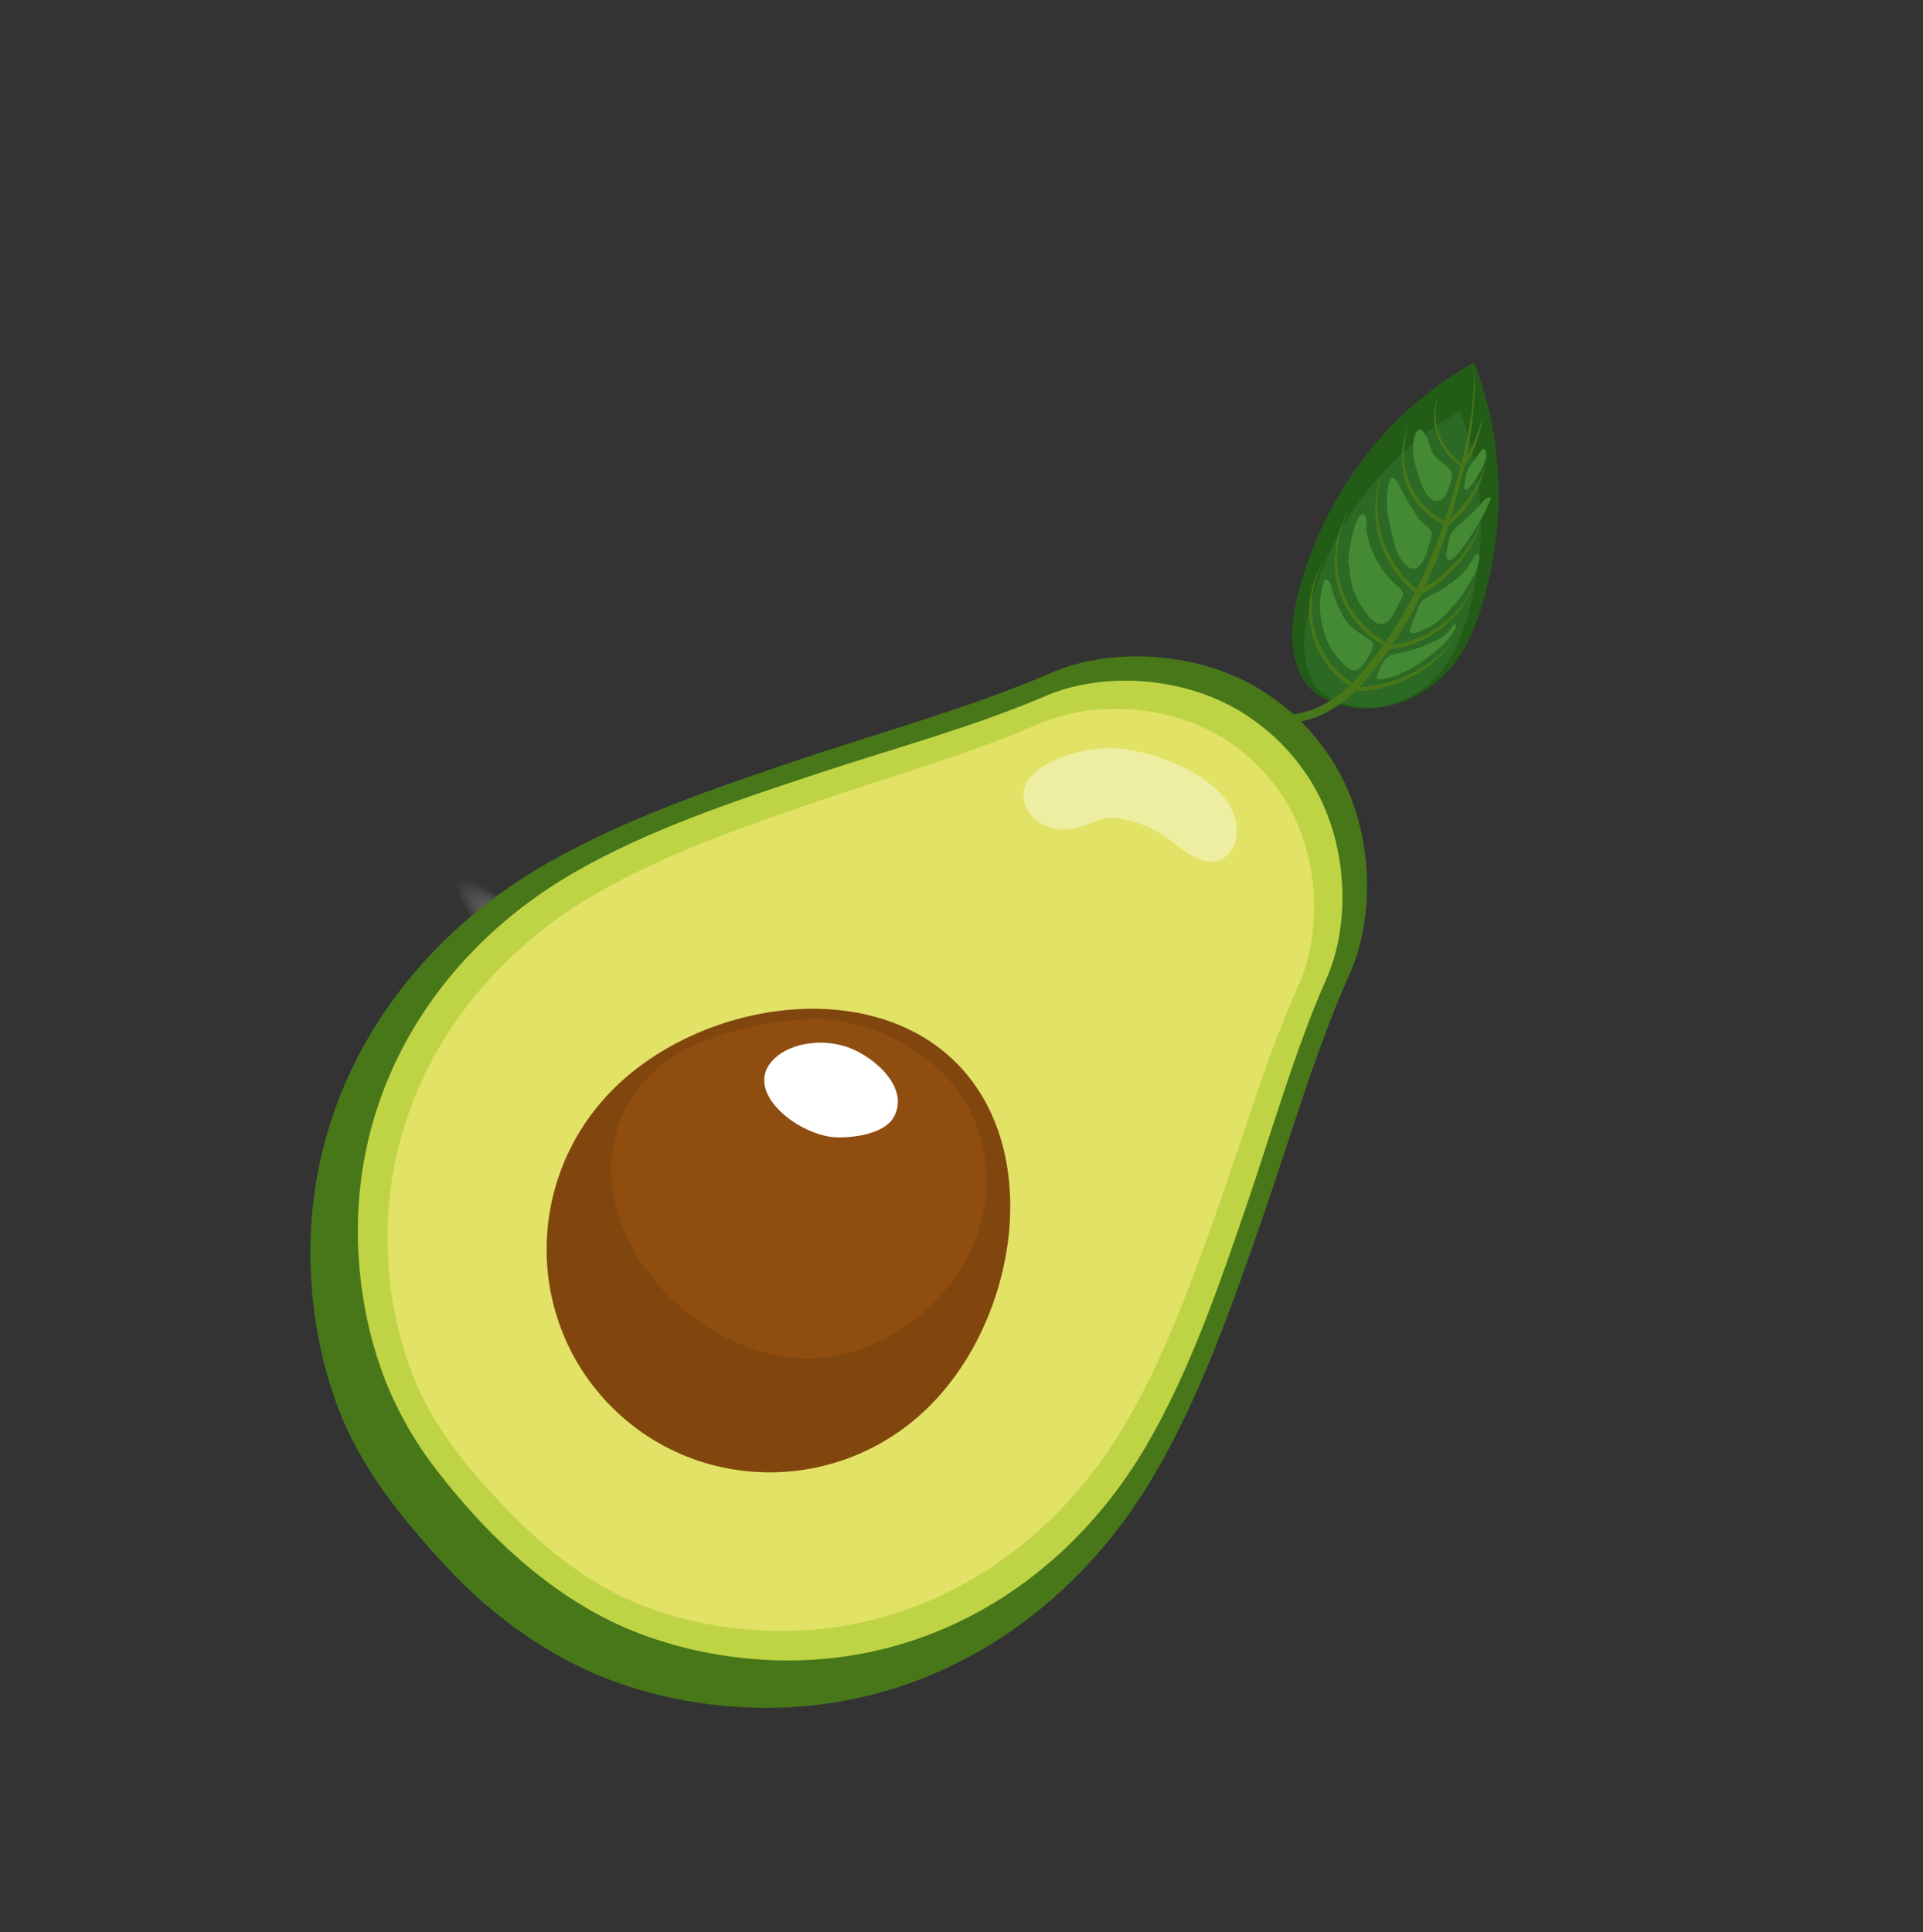 <svg width="205" height="206" viewBox="0 0 205 206" fill="none" xmlns="http://www.w3.org/2000/svg">
<rect x="0" y="0" width="205" height="206" fill="#333333" stroke="none"/>
<path d="M142.654 75.061C139.718 74.16 138.318 72.46 137.867 69.21C137.51 66.651 138.104 63.97 138.853 61.547C139.609 59.102 140.592 56.732 141.788 54.468C142.407 53.294 143.078 52.163 143.801 51.073C147.186 45.922 151.757 41.655 157.127 38.631C158.534 42.24 159.386 46.044 159.655 49.912C159.909 53.558 159.665 57.224 158.928 60.808C158.351 63.626 157.471 66.755 156.018 69.269C153.335 73.908 147.916 76.673 142.654 75.061Z" fill="#235C16"/>
<path d="M143.222 75.034C140.709 74.263 139.509 72.807 139.121 70.026C138.815 67.835 139.323 65.538 139.965 63.464C140.612 61.37 141.453 59.34 142.477 57.401C143.01 56.396 143.585 55.427 144.203 54.494C147.102 50.082 151.016 46.428 155.616 43.839C156.82 46.93 157.55 50.187 157.78 53.5C157.998 56.623 157.789 59.763 157.158 62.832C156.664 65.245 155.91 67.924 154.666 70.078C152.371 74.049 147.729 76.417 143.222 75.034Z" fill="#2C6924"/>
<path d="M137.183 76.433C137.324 76.082 137.93 76.146 138.245 76.095C139.244 75.926 140.209 75.595 141.103 75.115C142.404 74.403 143.579 73.479 144.578 72.381L144.944 71.972C145.065 71.837 145.182 71.69 145.302 71.551L145.656 71.128C145.714 71.057 145.774 70.987 145.83 70.916L146 70.701L146.339 70.272C146.451 70.128 146.567 69.989 146.672 69.841C146.888 69.551 147.101 69.262 147.315 68.974C148.149 67.808 148.907 66.628 149.602 65.449C149.952 64.86 150.271 64.263 150.589 63.675L151.041 62.79C151.118 62.643 151.187 62.494 151.258 62.347C151.329 62.2 151.399 62.053 151.47 61.906C151.541 61.759 151.611 61.614 151.678 61.468C151.744 61.322 151.809 61.174 151.876 61.028C152.005 60.734 152.141 60.448 152.26 60.156C152.379 59.863 152.504 59.577 152.624 59.291L152.965 58.432C153.401 57.289 153.801 56.181 154.143 55.098C154.32 54.567 154.484 54.021 154.64 53.503C154.796 52.984 154.952 52.469 155.096 51.97C155.387 50.971 155.649 50.013 155.873 49.101C155.99 48.647 156.087 48.203 156.188 47.772C156.237 47.557 156.28 47.344 156.325 47.135C156.369 46.926 156.415 46.719 156.451 46.517C156.726 45.129 156.924 43.728 157.044 42.319C157.096 41.737 157.113 41.221 157.137 40.773C157.142 40.549 157.145 40.341 157.148 40.152C157.151 39.964 157.156 39.79 157.153 39.638L157.135 38.701L157.187 39.64C157.197 39.794 157.197 39.965 157.202 40.156L157.216 40.777C157.209 41.226 157.213 41.747 157.176 42.334C157.105 43.755 156.953 45.17 156.72 46.574C156.69 46.78 156.651 46.987 156.612 47.199C156.574 47.411 156.538 47.627 156.496 47.846C156.411 48.284 156.318 48.732 156.215 49.188C156.017 50.111 155.779 51.08 155.515 52.092C155.385 52.599 155.243 53.115 155.099 53.644C154.954 54.172 154.803 54.709 154.637 55.258C154.319 56.358 153.944 57.49 153.524 58.651L153.199 59.526C153.083 59.819 152.965 60.114 152.843 60.412C152.725 60.708 152.6 61.009 152.471 61.303C152.407 61.452 152.345 61.605 152.278 61.752C152.21 61.9 152.144 62.051 152.075 62.201L151.868 62.652C151.8 62.803 151.732 62.954 151.657 63.104C151.51 63.405 151.362 63.707 151.212 64.011C150.901 64.613 150.586 65.225 150.24 65.829C149.557 67.043 148.8 68.257 147.963 69.453C147.749 69.749 147.535 70.047 147.318 70.346C147.212 70.497 147.095 70.64 146.983 70.788C146.87 70.936 146.756 71.081 146.642 71.229L146.472 71.451C146.414 71.525 146.354 71.596 146.294 71.667C146.175 71.813 146.055 71.96 145.937 72.103C145.819 72.246 145.699 72.397 145.575 72.539C145.45 72.681 145.327 72.824 145.193 72.972C144.667 73.548 144.099 74.084 143.494 74.576C142.874 75.08 142.209 75.524 141.506 75.904C140.786 76.291 140.023 76.592 139.233 76.801C139.032 76.846 138.832 76.896 138.63 76.937L138.018 77.035C137.642 77.067 137.072 77.096 137.16 76.532C137.163 76.498 137.171 76.465 137.183 76.433Z" fill="#487719"/>
<path d="M143.941 73.244L143.971 73.244C144.84 73.271 145.709 73.214 146.567 73.073C146.778 73.039 146.98 72.999 147.184 72.96L147.782 72.813L147.926 72.78C147.976 72.768 148.023 72.751 148.071 72.736L148.358 72.647C148.547 72.589 148.737 72.535 148.918 72.462L149.457 72.26C149.631 72.188 149.801 72.109 149.97 72.035C150.055 71.997 150.138 71.96 150.218 71.928C150.297 71.896 150.379 71.845 150.453 71.809C150.611 71.73 150.767 71.649 150.922 71.568C151.074 71.484 151.218 71.394 151.36 71.307C151.502 71.22 151.648 71.143 151.78 71.049C151.911 70.955 152.045 70.871 152.173 70.784C152.236 70.741 152.303 70.701 152.362 70.654C152.421 70.607 152.482 70.562 152.54 70.518C152.775 70.338 153.003 70.172 153.201 69.992C153.399 69.812 153.599 69.659 153.762 69.489C153.925 69.319 154.091 69.174 154.227 69.024C154.363 68.874 154.487 68.738 154.598 68.614C154.657 68.555 154.712 68.5 154.755 68.438C154.797 68.376 154.844 68.326 154.884 68.276C154.963 68.177 155.031 68.091 155.086 68.022C155.196 67.885 155.253 67.813 155.253 67.813C155.253 67.813 155.201 67.889 155.101 68.034C155.051 68.106 154.99 68.196 154.916 68.301C154.88 68.353 154.844 68.407 154.798 68.472C154.752 68.538 154.703 68.592 154.652 68.658C154.547 68.789 154.432 68.934 154.304 69.094C154.176 69.254 154.019 69.409 153.86 69.586C153.7 69.763 153.511 69.935 153.319 70.126C153.128 70.318 152.907 70.498 152.676 70.692L152.502 70.84C152.442 70.888 152.378 70.932 152.315 70.98C152.189 71.073 152.059 71.169 151.926 71.266C151.793 71.364 151.652 71.454 151.51 71.548C151.369 71.642 151.221 71.737 151.07 71.829C150.919 71.922 150.758 72.003 150.598 72.094C150.518 72.138 150.438 72.184 150.356 72.228L150.102 72.35C149.932 72.432 149.759 72.516 149.582 72.598C149.404 72.68 149.22 72.745 149.034 72.82C148.848 72.895 148.657 72.96 148.464 73.025L148.17 73.123C148.121 73.138 148.073 73.157 148.023 73.171L147.871 73.212L147.257 73.374C147.048 73.419 146.837 73.459 146.623 73.501C145.737 73.66 144.836 73.726 143.937 73.698L143.905 73.698L143.941 73.244Z" fill="#487719"/>
<path d="M147.851 68.803L147.879 68.8C148.683 68.74 149.477 68.588 150.247 68.346C150.614 68.232 150.975 68.099 151.328 67.945C151.501 67.874 151.668 67.791 151.836 67.712C152.005 67.634 152.164 67.548 152.32 67.458C153.447 66.84 154.461 66.037 155.322 65.083C155.655 64.715 155.962 64.326 156.243 63.918C156.456 63.609 156.652 63.289 156.829 62.959C156.866 62.891 156.903 62.827 156.934 62.765C156.965 62.704 156.992 62.647 157.019 62.593L157.093 62.445L157.147 62.322L157.25 62.095L157.165 62.329C157.151 62.368 157.135 62.412 157.117 62.459L157.055 62.612C157.031 62.668 157.007 62.727 156.981 62.791C156.954 62.855 156.922 62.92 156.89 62.991C156.733 63.337 156.556 63.672 156.358 63.995C156.098 64.427 155.808 64.839 155.489 65.229C154.655 66.252 153.644 67.118 152.504 67.786C152.345 67.883 152.177 67.971 152.009 68.063C151.842 68.154 151.667 68.239 151.488 68.317C151.126 68.484 150.754 68.629 150.374 68.754C149.575 69.018 148.746 69.183 147.907 69.245L147.878 69.248L147.851 68.803Z" fill="#487719"/>
<path d="M151.212 63.02L151.228 63.004C152.369 62.388 153.426 61.628 154.374 60.742C154.479 60.637 154.584 60.532 154.694 60.436C154.804 60.34 154.899 60.231 154.994 60.126L155.144 59.976C155.192 59.927 155.236 59.871 155.281 59.821C155.373 59.718 155.463 59.616 155.552 59.517C155.64 59.417 155.719 59.312 155.801 59.212C155.883 59.113 155.962 59.019 156.037 58.916C156.188 58.712 156.334 58.531 156.459 58.341C156.583 58.151 156.713 57.976 156.821 57.802C156.928 57.627 157.036 57.466 157.123 57.307C157.209 57.148 157.298 57.004 157.373 56.867L157.571 56.493C157.6 56.437 157.634 56.378 157.654 56.332C157.673 56.286 157.701 56.232 157.72 56.188C157.762 56.098 157.799 56.023 157.826 55.962L157.914 55.775L157.844 55.969C157.821 56.032 157.792 56.111 157.759 56.204C157.742 56.251 157.723 56.3 157.704 56.354C157.685 56.408 157.66 56.462 157.634 56.522L157.469 56.917C157.405 57.06 157.329 57.212 157.251 57.377C157.173 57.542 157.077 57.714 156.98 57.897C156.883 58.081 156.769 58.27 156.651 58.467C156.532 58.665 156.394 58.865 156.255 59.076C156.186 59.184 156.109 59.285 156.034 59.387C155.96 59.49 155.879 59.601 155.797 59.71C155.714 59.819 155.624 59.924 155.536 60.033C155.491 60.088 155.446 60.142 155.401 60.198C155.356 60.254 155.306 60.305 155.258 60.36C155.16 60.468 155.064 60.579 154.963 60.69C154.863 60.801 154.751 60.903 154.642 61.011C153.7 61.958 152.624 62.763 151.45 63.399L151.433 63.416L151.212 63.02Z" fill="#487719"/>
<path d="M154 55.79L154.013 55.777C154.798 55.163 155.509 54.458 156.131 53.679C156.202 53.588 156.272 53.499 156.342 53.411C156.412 53.323 156.473 53.23 156.537 53.141C156.569 53.097 156.601 53.053 156.633 53.01C156.665 52.968 156.693 52.92 156.722 52.877C156.781 52.788 156.839 52.702 156.896 52.616C156.953 52.531 157.003 52.444 157.056 52.359C157.108 52.275 157.161 52.193 157.206 52.108C157.298 51.942 157.394 51.784 157.471 51.627C157.549 51.47 157.631 51.324 157.694 51.18C157.757 51.035 157.828 50.902 157.88 50.773C157.932 50.643 157.987 50.525 158.032 50.414C158.077 50.303 158.113 50.199 158.149 50.106C158.184 50.014 158.213 49.932 158.237 49.859C158.26 49.786 158.281 49.726 158.299 49.677L158.35 49.527L158.317 49.682L158.276 49.871C158.26 49.945 158.242 50.031 158.215 50.127L158.129 50.446C158.096 50.563 158.055 50.687 158.013 50.822C157.971 50.958 157.915 51.097 157.862 51.249C157.808 51.402 157.741 51.558 157.672 51.722C157.604 51.886 157.519 52.052 157.439 52.233C157.399 52.321 157.35 52.408 157.303 52.498C157.256 52.587 157.208 52.68 157.157 52.773L156.994 53.05L156.911 53.192C156.881 53.238 156.852 53.285 156.82 53.332C156.759 53.427 156.698 53.524 156.634 53.619C156.57 53.715 156.499 53.809 156.43 53.905C155.822 54.742 155.1 55.49 154.285 56.128L154.272 56.141L154 55.79Z" fill="#487719"/>
<path d="M155.75 49.719L155.76 49.709C156.53 48.538 157.146 47.273 157.595 45.945C157.766 45.433 157.884 45.01 157.96 44.714C157.995 44.572 158.023 44.452 158.043 44.374L158.07 44.256L158.056 44.377C158.045 44.456 158.035 44.574 158.011 44.724C157.949 45.15 157.864 45.572 157.758 45.989C157.691 46.254 157.604 46.545 157.508 46.847C157.413 47.149 157.29 47.476 157.147 47.809C156.842 48.536 156.471 49.234 156.038 49.893L156.028 49.903L155.75 49.719Z" fill="#487719"/>
<path d="M144.191 73.375L144.16 73.355C143.703 73.072 143.27 72.75 142.866 72.394C142.772 72.3 142.667 72.22 142.574 72.127L142.296 71.849C142.12 71.657 141.941 71.469 141.782 71.268C141.623 71.066 141.468 70.865 141.322 70.666L141.113 70.354L141.061 70.277L141.013 70.197L140.918 70.038L140.823 69.88C140.792 69.827 140.765 69.772 140.736 69.719C140.678 69.611 140.62 69.504 140.566 69.397C140.464 69.18 140.358 68.965 140.271 68.748C139.932 67.924 139.711 67.056 139.616 66.17C139.472 64.766 139.631 63.346 140.083 62.007C140.235 61.553 140.422 61.113 140.642 60.689C140.688 60.601 140.729 60.518 140.771 60.441C140.814 60.365 140.857 60.296 140.895 60.231C140.933 60.167 140.968 60.105 140.999 60.051C141.031 59.996 141.067 59.95 141.094 59.906L141.268 59.645C141.268 59.645 141.213 59.738 141.111 59.916L141.025 60.066C140.997 60.122 140.966 60.184 140.93 60.251C140.895 60.318 140.86 60.39 140.82 60.467C140.78 60.544 140.746 60.629 140.705 60.718C140.51 61.149 140.347 61.594 140.218 62.049C139.836 63.375 139.733 64.766 139.918 66.132C140.036 66.984 140.27 67.815 140.614 68.603C140.7 68.813 140.807 69.015 140.909 69.224C140.964 69.325 141.022 69.426 141.079 69.528C141.107 69.58 141.134 69.632 141.165 69.683L141.26 69.832L141.353 69.982L141.4 70.059L141.452 70.132L141.656 70.428C141.802 70.619 141.946 70.817 142.107 71.002C142.269 71.187 142.435 71.371 142.606 71.552L142.871 71.818C142.96 71.906 143.058 71.985 143.151 72.069C143.537 72.406 143.951 72.712 144.388 72.982L144.412 73.006L144.191 73.375Z" fill="#487719"/>
<path d="M147.53 68.864L147.496 68.843C146.991 68.555 146.511 68.224 146.061 67.855C145.953 67.762 145.839 67.673 145.736 67.577L145.424 67.288C145.225 67.089 145.027 66.891 144.847 66.68C144.668 66.468 144.494 66.254 144.326 66.042L144.09 65.711L144.032 65.629L143.977 65.544L143.87 65.376L143.762 65.207C143.726 65.152 143.697 65.095 143.662 65.037C143.598 64.924 143.533 64.812 143.47 64.698C143.352 64.462 143.228 64.233 143.132 64.005C142.74 63.125 142.477 62.193 142.351 61.237C142.159 59.721 142.3 58.182 142.765 56.725C142.921 56.231 143.116 55.751 143.348 55.288C143.395 55.193 143.437 55.103 143.483 55.02C143.528 54.938 143.571 54.861 143.61 54.793L143.721 54.595C143.758 54.538 143.79 54.487 143.821 54.438C143.942 54.25 144.004 54.151 144.004 54.151C144.004 54.151 143.948 54.253 143.838 54.448L143.746 54.61C143.715 54.671 143.682 54.739 143.646 54.811L143.528 55.048C143.488 55.132 143.45 55.225 143.407 55.321C143.202 55.789 143.032 56.272 142.9 56.765C142.507 58.208 142.422 59.717 142.651 61.193C142.8 62.113 143.077 63.007 143.473 63.849C143.572 64.074 143.693 64.291 143.81 64.512C143.874 64.625 143.942 64.733 144.003 64.839C144.036 64.893 144.069 64.95 144.101 65.002L144.207 65.162L144.314 65.322L144.367 65.403L144.426 65.481L144.656 65.795C144.822 65.998 144.983 66.207 145.166 66.402C145.348 66.596 145.532 66.79 145.723 66.981L146.025 67.256C146.126 67.348 146.235 67.432 146.34 67.519C146.771 67.871 147.231 68.186 147.715 68.461L147.748 68.481L147.53 68.864Z" fill="#487719"/>
<path d="M151.134 63.439L151.11 63.415C150.713 63.113 150.337 62.785 149.983 62.433C149.638 62.094 149.317 61.731 149.02 61.348C148.872 61.163 148.738 60.968 148.602 60.779C148.465 60.589 148.344 60.392 148.229 60.195C148.17 60.096 148.11 60 148.057 59.899C148.004 59.798 147.948 59.703 147.896 59.604C147.796 59.404 147.694 59.207 147.608 59.008C147.268 58.256 147.012 57.468 146.845 56.659C146.702 55.955 146.625 55.24 146.615 54.522C146.607 53.932 146.645 53.343 146.728 52.758C146.789 52.319 146.877 51.883 146.992 51.453C147.016 51.366 147.036 51.282 147.062 51.206C147.088 51.131 147.107 51.057 147.129 50.989L147.187 50.804L147.24 50.652C147.305 50.472 147.338 50.377 147.338 50.377C147.338 50.377 147.311 50.474 147.261 50.655L147.217 50.809L147.171 50.998L147.117 51.217C147.098 51.296 147.083 51.38 147.064 51.468C146.975 51.899 146.91 52.335 146.872 52.774C146.818 53.353 146.807 53.935 146.839 54.515C146.879 55.216 146.981 55.911 147.143 56.593C147.332 57.373 147.603 58.129 147.951 58.851C148.038 59.043 148.142 59.229 148.242 59.42L148.405 59.704C148.458 59.799 148.517 59.892 148.576 59.985C148.691 60.174 148.818 60.357 148.946 60.542C149.073 60.728 149.212 60.91 149.357 61.086C149.647 61.451 149.96 61.797 150.295 62.122C150.637 62.458 151.001 62.772 151.382 63.063L151.405 63.086L151.134 63.439Z" fill="#487719"/>
<path d="M154.048 56.034L154.021 56.02C153.625 55.834 153.246 55.616 152.887 55.368C152.799 55.305 152.709 55.247 152.625 55.18L152.374 54.984C152.212 54.847 152.051 54.713 151.905 54.569C151.759 54.424 151.612 54.276 151.468 54.132C151.324 53.988 151.201 53.826 151.081 53.665C151.02 53.586 150.958 53.508 150.902 53.426C150.847 53.344 150.789 53.265 150.734 53.183C150.631 53.018 150.527 52.861 150.433 52.689C150.079 52.06 149.814 51.384 149.646 50.681C149.505 50.071 149.436 49.447 149.44 48.82C149.441 48.306 149.492 47.793 149.592 47.289C149.665 46.91 149.767 46.537 149.897 46.174C149.924 46.1 149.948 46.029 149.973 45.963C149.998 45.898 150.026 45.838 150.05 45.781C150.074 45.723 150.095 45.673 150.115 45.626L150.175 45.5L150.285 45.271L150.193 45.507C150.177 45.545 150.16 45.588 150.144 45.635L150.09 45.794L150.027 45.98C150.006 46.045 149.987 46.117 149.966 46.193C149.86 46.56 149.781 46.934 149.731 47.312C149.578 48.413 149.652 49.533 149.947 50.604C150.133 51.27 150.408 51.907 150.765 52.499C150.855 52.656 150.962 52.808 151.063 52.962L151.229 53.189C151.285 53.266 151.344 53.339 151.405 53.413C151.522 53.563 151.648 53.7 151.781 53.849C151.914 53.997 152.051 54.131 152.196 54.263C152.341 54.396 152.494 54.526 152.647 54.654L152.887 54.838C152.968 54.899 153.053 54.954 153.136 55.012C153.477 55.245 153.837 55.449 154.211 55.624L154.236 55.636L154.048 56.034Z" fill="#487719"/>
<path d="M155.866 49.811L155.852 49.797C154.884 49.182 154.099 48.318 153.578 47.296C153.352 46.853 153.181 46.384 153.068 45.899C152.97 45.479 152.915 45.05 152.904 44.619C152.894 44.265 152.914 43.911 152.965 43.56C153.001 43.296 153.054 43.035 153.126 42.778C153.154 42.673 153.183 42.58 153.206 42.504L153.243 42.393L153.276 42.303L153.338 42.138L153.29 42.307C153.282 42.334 153.272 42.365 153.263 42.399L153.235 42.511C153.216 42.593 153.193 42.687 153.173 42.793C153.121 43.051 153.086 43.312 153.066 43.574C153.04 43.919 153.04 44.267 153.067 44.612C153.101 45.029 153.174 45.441 153.286 45.844C153.415 46.304 153.596 46.747 153.826 47.164C154.351 48.123 155.11 48.933 156.033 49.519L156.046 49.532L155.866 49.811Z" fill="#487719"/>
<path d="M141.838 69.053C141.576 68.605 141.368 68.126 141.219 67.628C140.626 65.63 140.444 63.774 141.23 61.795C141.525 61.712 141.779 62.031 141.855 62.327C142.153 63.464 142.577 64.564 143.119 65.608C143.766 66.849 144.759 67.379 145.867 68.114C146.057 68.241 146.267 68.372 146.353 68.585C146.453 68.839 146.347 69.134 146.223 69.383C145.929 69.976 145.031 71.739 144.169 71.458C143.573 71.265 142.86 70.421 142.472 69.954C142.236 69.673 142.024 69.371 141.838 69.053Z" fill="#448A34"/>
<path d="M144.208 62.685C143.922 61.765 143.906 60.786 143.737 59.851C143.625 59.255 144.555 54.015 145.487 54.927C145.825 55.265 145.584 56.343 145.687 56.811C145.84 57.541 146.065 58.255 146.36 58.94C146.965 60.295 147.854 61.504 148.965 62.487C149.657 63.101 149.74 63.228 149.269 64.045C148.993 64.525 148.809 65.056 148.528 65.534C147.908 66.587 147.085 66.93 146.15 65.967C145.262 65.035 144.598 63.913 144.208 62.685Z" fill="#448A34"/>
<path d="M153.941 67.778C153.724 67.956 153.485 68.106 153.231 68.225C152.781 68.421 152.345 68.645 151.889 68.835C150.731 69.312 149.537 69.498 148.347 69.835C147.567 70.058 147.131 71.085 146.874 71.787C146.731 72.176 146.585 72.478 147.081 72.431C147.649 72.382 148.209 72.257 148.744 72.059C149.913 71.602 151.015 70.987 152.017 70.231C153.227 69.341 154.389 68.39 155.115 67.042C155.34 66.625 155.113 66.298 154.831 66.797C154.594 67.174 154.293 67.506 153.941 67.778Z" fill="#448A34"/>
<path d="M151.763 63.917C151.952 63.786 152.16 63.675 152.339 63.573C152.81 63.307 153.309 63.093 153.765 62.798C154.749 62.168 155.693 61.462 156.417 60.542C156.672 60.216 156.851 59.833 157.091 59.496C157.173 59.379 157.369 59.019 157.535 59.053C157.759 59.099 157.711 59.584 157.68 59.73C157.478 60.887 156.755 62.07 156.123 63.036C155.506 63.989 154.781 64.774 154.011 65.59C153.195 66.456 152.167 67.047 151.047 67.433C150.837 67.505 150.403 67.587 150.326 67.296C150.304 67.156 150.324 67.012 150.385 66.883C150.587 66.317 150.801 65.755 151.026 65.199C151.222 64.736 151.342 64.205 151.763 63.917Z" fill="#448A34"/>
<path d="M150.762 60.637C150.175 60.727 149.629 60.061 149.294 59.534C148.855 58.845 148.649 58.028 148.465 57.241C148.166 55.971 147.789 54.614 147.856 53.262C147.872 52.629 147.956 51.999 148.105 51.382C148.296 50.709 148.757 50.922 149.033 51.516C149.612 52.758 150.339 53.923 151.095 55.066C151.427 55.575 151.707 55.793 152.15 56.154C152.54 56.471 152.719 56.865 152.553 57.36C152.222 58.353 152.044 59.65 151.234 60.392C151.105 60.52 150.941 60.606 150.762 60.637Z" fill="#448A34"/>
<path d="M151.65 51.898C151.484 51.507 151.365 51.122 151.275 50.848C151.025 50.081 150.776 49.308 150.672 48.508C150.569 47.707 150.627 46.866 150.961 46.135C151.046 45.954 151.198 45.752 151.397 45.783C151.499 45.81 151.589 45.871 151.652 45.955C152.349 46.716 152.313 47.718 152.873 48.526C153.356 49.223 154.66 49.707 154.771 50.602C154.784 50.826 154.75 51.05 154.672 51.26C154.459 51.95 154.238 53.167 153.404 53.373C152.57 53.579 152.002 52.733 151.65 51.898Z" fill="#448A34"/>
<path d="M158.899 53.078C158.503 52.838 157.943 53.644 157.75 53.86C156.909 54.794 155.967 55.56 155.055 56.417C154.548 56.892 154.393 57.883 154.27 58.541C154.22 58.819 154.067 59.481 154.336 59.672C155.128 60.252 157.916 55.321 158.258 54.672C158.334 54.521 159.013 53.147 158.899 53.078Z" fill="#448A34"/>
<path d="M158.26 47.882C158.169 47.813 158.041 47.854 157.869 48.096C157.492 48.651 157.045 49.15 156.67 49.704C156.294 50.258 156.246 50.998 156.111 51.659C156.081 51.77 156.076 51.886 156.097 51.999C156.108 52.057 156.138 52.109 156.181 52.148C156.225 52.186 156.28 52.21 156.338 52.214C156.395 52.204 156.45 52.18 156.497 52.146C156.544 52.112 156.583 52.068 156.611 52.017C157.352 51.05 158.099 50.058 158.413 48.852C158.477 48.592 158.441 48.019 158.26 47.882Z" fill="#448A34"/>
<path d="M126.076 164.555L40.516 78.995L32.06 87.45L117.62 173.01L126.076 164.555Z" fill="url(#paint0_radial_497_65255)"/>
<path d="M123.018 157.303C127.997 148.813 131.305 139.306 134.59 129.859C137.596 121.206 140.164 112.178 143.862 103.889C145.624 99.939 146.185 94.897 145.363 90.002C144.784 86.539 143.511 83.149 141.486 80.273C139.908 77.972 137.912 75.959 135.623 74.362C132.762 72.308 129.379 71.006 125.919 70.393C121.023 69.526 115.975 70.03 111.997 71.758C103.662 75.368 94.597 77.846 85.903 80.764C76.407 83.95 66.858 87.161 58.306 92.05C41.329 101.758 30.129 119.981 33.775 141.681C34.23 144.397 34.945 147.099 35.909 149.751C38.331 156.399 42.953 162.078 47.842 167.313C52.527 172.33 58.728 176.753 65.016 179.103C67.664 180.093 70.365 180.834 73.082 181.318C94.775 185.169 113.133 174.161 123.018 157.303Z" fill="#487719"/>
<path d="M122.219 154.102C126.823 146.201 129.865 137.343 132.882 128.538C135.646 120.473 137.998 112.059 141.409 104.339C143.034 100.659 143.533 95.957 142.744 91.383C142.184 88.148 140.981 84.977 139.076 82.282C137.592 80.124 135.718 78.235 133.571 76.733C130.889 74.802 127.727 73.571 124.493 72.98C119.921 72.146 115.205 72.599 111.506 74.186C103.743 77.516 95.293 79.784 87.193 82.465C78.346 85.394 69.447 88.343 61.485 92.867C45.686 101.846 35.321 118.804 38.829 139.08C39.271 141.621 39.953 144.149 40.867 146.628C42.224 150.233 44.157 153.668 46.583 156.785C52.214 164.118 59.538 170.899 68.176 174.165C70.648 175.1 73.171 175.804 75.71 176.268C95.997 179.981 113.078 169.796 122.219 154.102Z" fill="#BED445"/>
<path d="M119.867 151.974C124.27 144.519 127.217 136.184 130.142 127.899C132.821 120.311 135.117 112.399 138.4 105.126C139.963 101.661 140.482 97.248 139.788 92.967C139.299 89.941 138.205 86.982 136.452 84.472C135.762 83.483 134.99 82.547 134.146 81.676C133.278 80.823 132.345 80.04 131.358 79.337C128.865 77.558 125.913 76.437 122.888 75.919C118.611 75.188 114.18 75.67 110.697 77.192C103.384 80.398 95.437 82.616 87.814 85.216C79.49 88.056 71.117 90.919 63.61 95.248C48.702 103.836 38.801 119.842 41.873 138.811C42.259 141.183 42.871 143.545 43.701 145.863C45.769 151.635 49.762 156.494 54.058 160.942C58.377 165.41 63.217 169.248 69.004 171.378C71.319 172.229 73.679 172.862 76.052 173.267C94.997 176.508 111.124 166.778 119.867 151.974Z" fill="#E2E266"/>
<path d="M99.114 149.89C89.715 159.288 74.545 159.348 65.224 150.027C55.903 140.706 55.962 125.535 65.36 116.136C74.758 106.738 92.617 103.992 101.938 113.313C111.259 122.634 108.507 140.497 99.114 149.89Z" fill="#81460E"/>
<path d="M68.921 135.407C73.59 141.852 81.898 146.174 89.648 144.442C99.889 142.154 108.676 130.74 103.788 119.247C100.816 112.256 92.307 108.112 85.448 108.693C81.146 109.058 76.043 110.161 72.464 112.227C70.039 113.631 67.978 115.602 66.711 118.139C63.816 123.928 65.236 130.325 68.921 135.407Z" fill="#8F4D10"/>
<path d="M86.796 111.192C85.354 111.3 83.976 111.745 82.988 112.498C78.48 115.952 85.046 121.188 89.271 121.265C91.216 121.304 94.286 120.834 95.264 119.13C96.996 116.12 93.437 112.805 90.486 111.689C89.269 111.256 88.009 111.087 86.796 111.192Z" fill="white"/>
<path opacity="0.4" d="M120.699 80.006C124.625 80.701 131.973 83.65 131.842 88.704C131.796 90.734 130.297 92.37 128.128 91.716C126.821 91.322 125.753 90.281 124.609 89.457C122.971 88.284 121.11 87.525 119.216 87.257C117.298 86.987 116.4 87.905 114.674 88.304C113.604 88.553 112.395 88.509 111.311 87.982C110.228 87.456 109.31 86.404 109.138 85.258C108.596 81.656 114.518 80.034 117.204 79.814C118.351 79.727 119.526 79.791 120.699 80.006Z" fill="white"/>
<defs>
<radialGradient id="paint0_radial_497_65255" cx="0" cy="0" r="1" gradientUnits="userSpaceOnUse" gradientTransform="translate(79.997 125.074) rotate(45) scale(64.248 6.583)">
<stop stop-color="#484848"/>
<stop offset="0.132" stop-color="#ACACAC"/>
<stop offset="0.416" stop-color="#E7E7E7"/>
<stop offset="0.687" stop-color="#E5E5E5" stop-opacity="0"/>
<stop offset="1" stop-color="white" stop-opacity="0"/>
</radialGradient>
</defs>
</svg>
